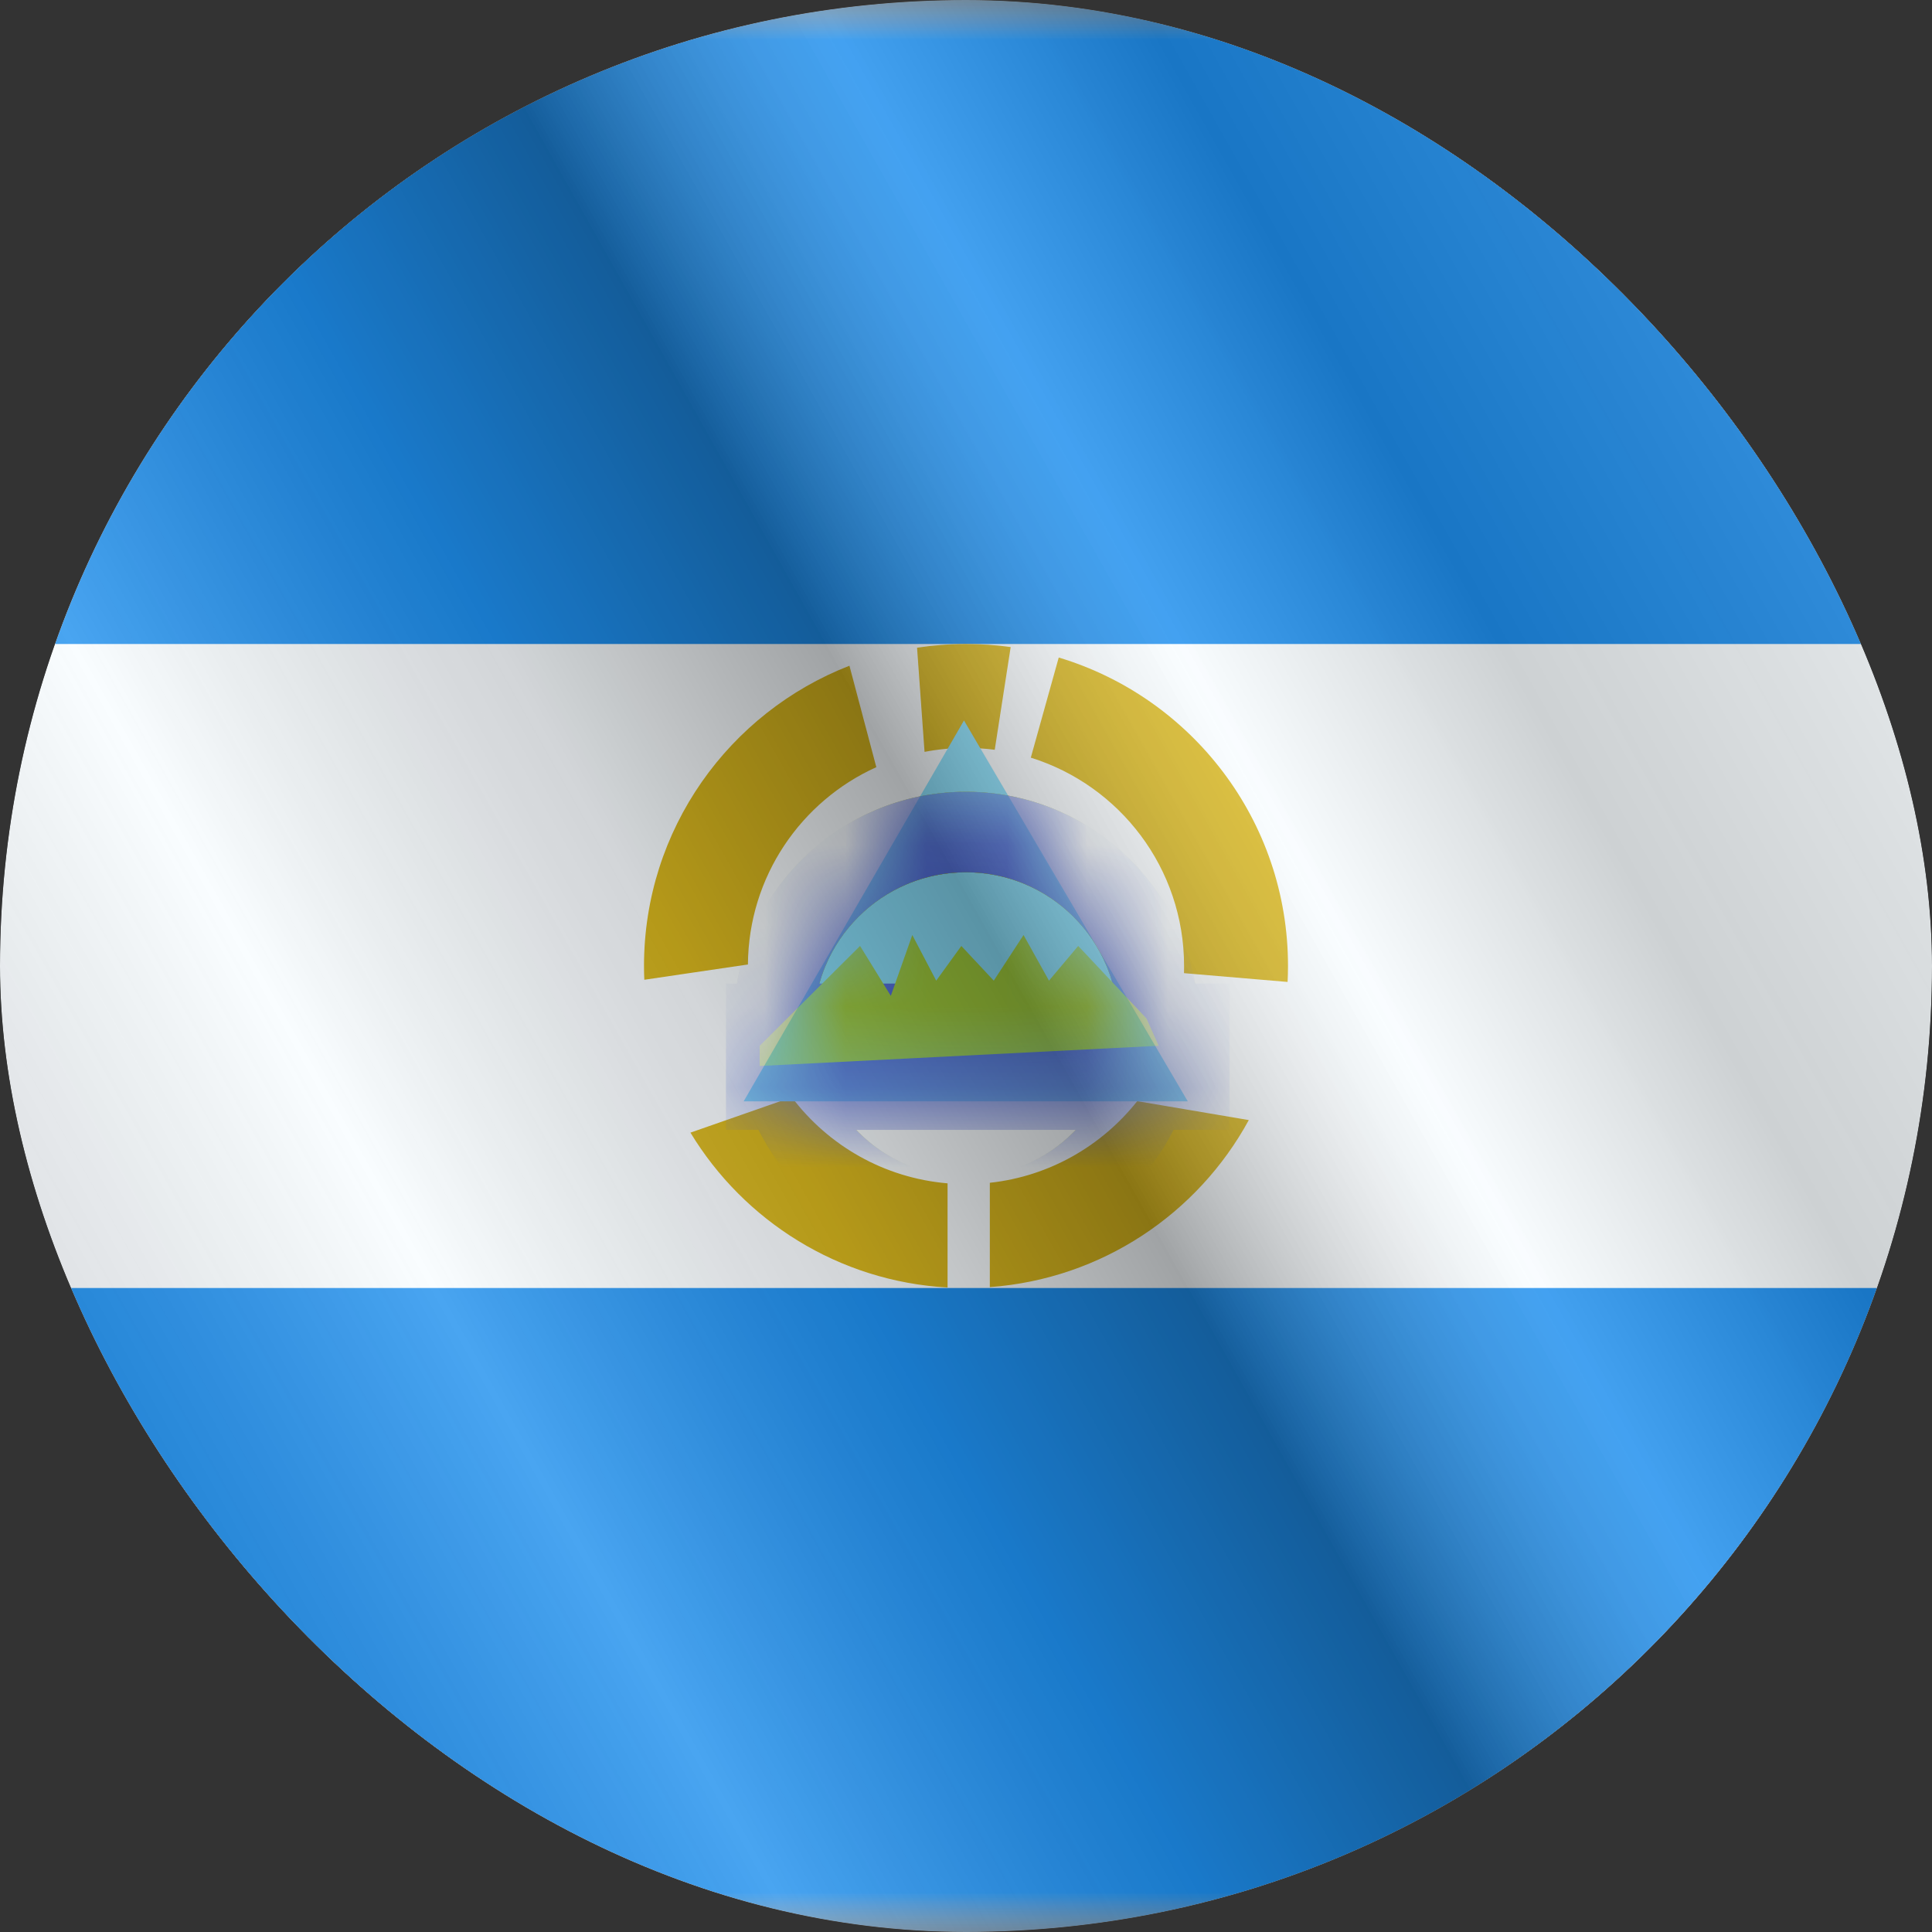 <svg width="24" height="24" viewBox="0 0 24 24" fill="none" xmlns="http://www.w3.org/2000/svg">
<rect x="0" y="0" width="24" height="24" fill="#333333" stroke="none"/>
<g clip-path="url(#clip0_6144_24405)">
<g clip-path="url(#clip1_6144_24405)">
<mask id="mask0_6144_24405" style="mask-type:luminance" maskUnits="userSpaceOnUse" x="-4" y="0" width="32" height="24">
<rect x="-4" width="32" height="24" fill="white"/>
</mask>
<g mask="url(#mask0_6144_24405)">
<path fill-rule="evenodd" clip-rule="evenodd" d="M-4 0V24H28V0H-4Z" fill="#F7FCFF"/>
<mask id="mask1_6144_24405" style="mask-type:luminance" maskUnits="userSpaceOnUse" x="-4" y="0" width="32" height="24">
<path fill-rule="evenodd" clip-rule="evenodd" d="M-4 0V24H28V0H-4Z" fill="white"/>
</mask>
<g mask="url(#mask1_6144_24405)">
<path fill-rule="evenodd" clip-rule="evenodd" d="M-4 0V8H28V0H-4Z" fill="#0080EC"/>
<path fill-rule="evenodd" clip-rule="evenodd" d="M-4 16V24H28V16H-4Z" fill="#0080EC"/>
<path fill-rule="evenodd" clip-rule="evenodd" d="M12 8C12.188 8 12.374 8.013 12.555 8.038L12.357 9.314C12.24 9.299 12.121 9.291 12 9.291C11.824 9.291 11.652 9.308 11.485 9.34L11.392 8.046C11.591 8.016 11.793 8 12 8ZM13.152 8.168L12.805 9.412C13.908 9.755 14.709 10.784 14.709 12C14.709 12.03 14.709 12.06 14.708 12.089L15.995 12.198C15.998 12.133 16 12.067 16 12C16 10.191 14.8 8.663 13.152 8.168ZM15.513 13.914C14.88 15.075 13.687 15.887 12.296 15.989V14.693C13.037 14.613 13.688 14.233 14.127 13.679L15.513 13.914ZM8.577 14.07C9.241 15.166 10.416 15.917 11.771 15.994V14.7C10.981 14.633 10.288 14.229 9.836 13.63L8.577 14.07ZM8.004 12.171C8.001 12.115 8 12.057 8 12C8 10.302 9.059 8.85 10.552 8.27L10.886 9.53C9.951 9.952 9.299 10.89 9.291 11.981L8.004 12.171Z" fill="#D0AB00"/>
<path fill-rule="evenodd" clip-rule="evenodd" d="M11.975 8.95L9.238 13.681H14.755L11.975 8.95Z" fill="#7CDFFF"/>
<mask id="mask2_6144_24405" style="mask-type:luminance" maskUnits="userSpaceOnUse" x="9" y="8" width="6" height="6">
<path fill-rule="evenodd" clip-rule="evenodd" d="M11.975 8.95L9.238 13.681H14.755L11.975 8.95Z" fill="white"/>
</mask>
<g mask="url(#mask2_6144_24405)">
<path d="M12 15.118C13.32 15.118 14.391 14.048 14.391 12.727C14.391 11.407 13.32 10.336 12 10.336C10.68 10.336 9.609 11.407 9.609 12.727C9.609 14.048 10.68 15.118 12 15.118Z" stroke="#E31D1C"/>
<path d="M12 15.118C13.32 15.118 14.391 14.048 14.391 12.727C14.391 11.407 13.32 10.336 12 10.336C10.68 10.336 9.609 11.407 9.609 12.727C9.609 14.048 10.68 15.118 12 15.118Z" stroke="#FFD018"/>
<path d="M12 15.118C13.32 15.118 14.391 14.048 14.391 12.727C14.391 11.407 13.32 10.336 12 10.336C10.68 10.336 9.609 11.407 9.609 12.727C9.609 14.048 10.68 15.118 12 15.118Z" stroke="#4EDD00"/>
<path d="M12 15.118C13.32 15.118 14.391 14.048 14.391 12.727C14.391 11.407 13.32 10.336 12 10.336C10.68 10.336 9.609 11.407 9.609 12.727C9.609 14.048 10.68 15.118 12 15.118Z" stroke="#3D58DB"/>
<rect x="9.018" y="12.218" width="6.255" height="1.818" fill="#3D58DB"/>
<path fill-rule="evenodd" clip-rule="evenodd" d="M9.437 12.991L10.684 11.751L11.066 12.371L11.333 11.615L11.63 12.182L11.942 11.751L12.345 12.182L12.715 11.615L13.031 12.182L13.394 11.751L14.242 12.652L14.394 12.991L9.437 13.242V12.991Z" fill="#97C923"/>
</g>
</g>
</g>
</g>
<g style="mix-blend-mode:hard-light" opacity="0.12">
<rect width="24" height="24" rx="12" fill="white"/>
</g>
<rect width="24" height="24" fill="url(#paint0_linear_6144_24405)" fill-opacity="0.64" style="mix-blend-mode:overlay"/>
</g>
<defs>
<linearGradient id="paint0_linear_6144_24405" x1="24" y1="1.19273e-06" x2="-4.487" y2="16.024" gradientUnits="userSpaceOnUse">
<stop stop-color="white" stop-opacity="0.3"/>
<stop offset="0.263" stop-opacity="0.27"/>
<stop offset="0.37" stop-color="white" stop-opacity="0.26"/>
<stop offset="0.487" stop-opacity="0.55"/>
<stop offset="0.594" stop-opacity="0.24"/>
<stop offset="0.736" stop-color="white" stop-opacity="0.3"/>
<stop offset="0.901" stop-color="#272727" stop-opacity="0.22"/>
<stop offset="1" stop-opacity="0.2"/>
</linearGradient>
<clipPath id="clip0_6144_24405">
<rect width="24" height="24" rx="12" fill="white"/>
</clipPath>
<clipPath id="clip1_6144_24405">
<rect width="24" height="24" fill="white"/>
</clipPath>
</defs>
</svg>
